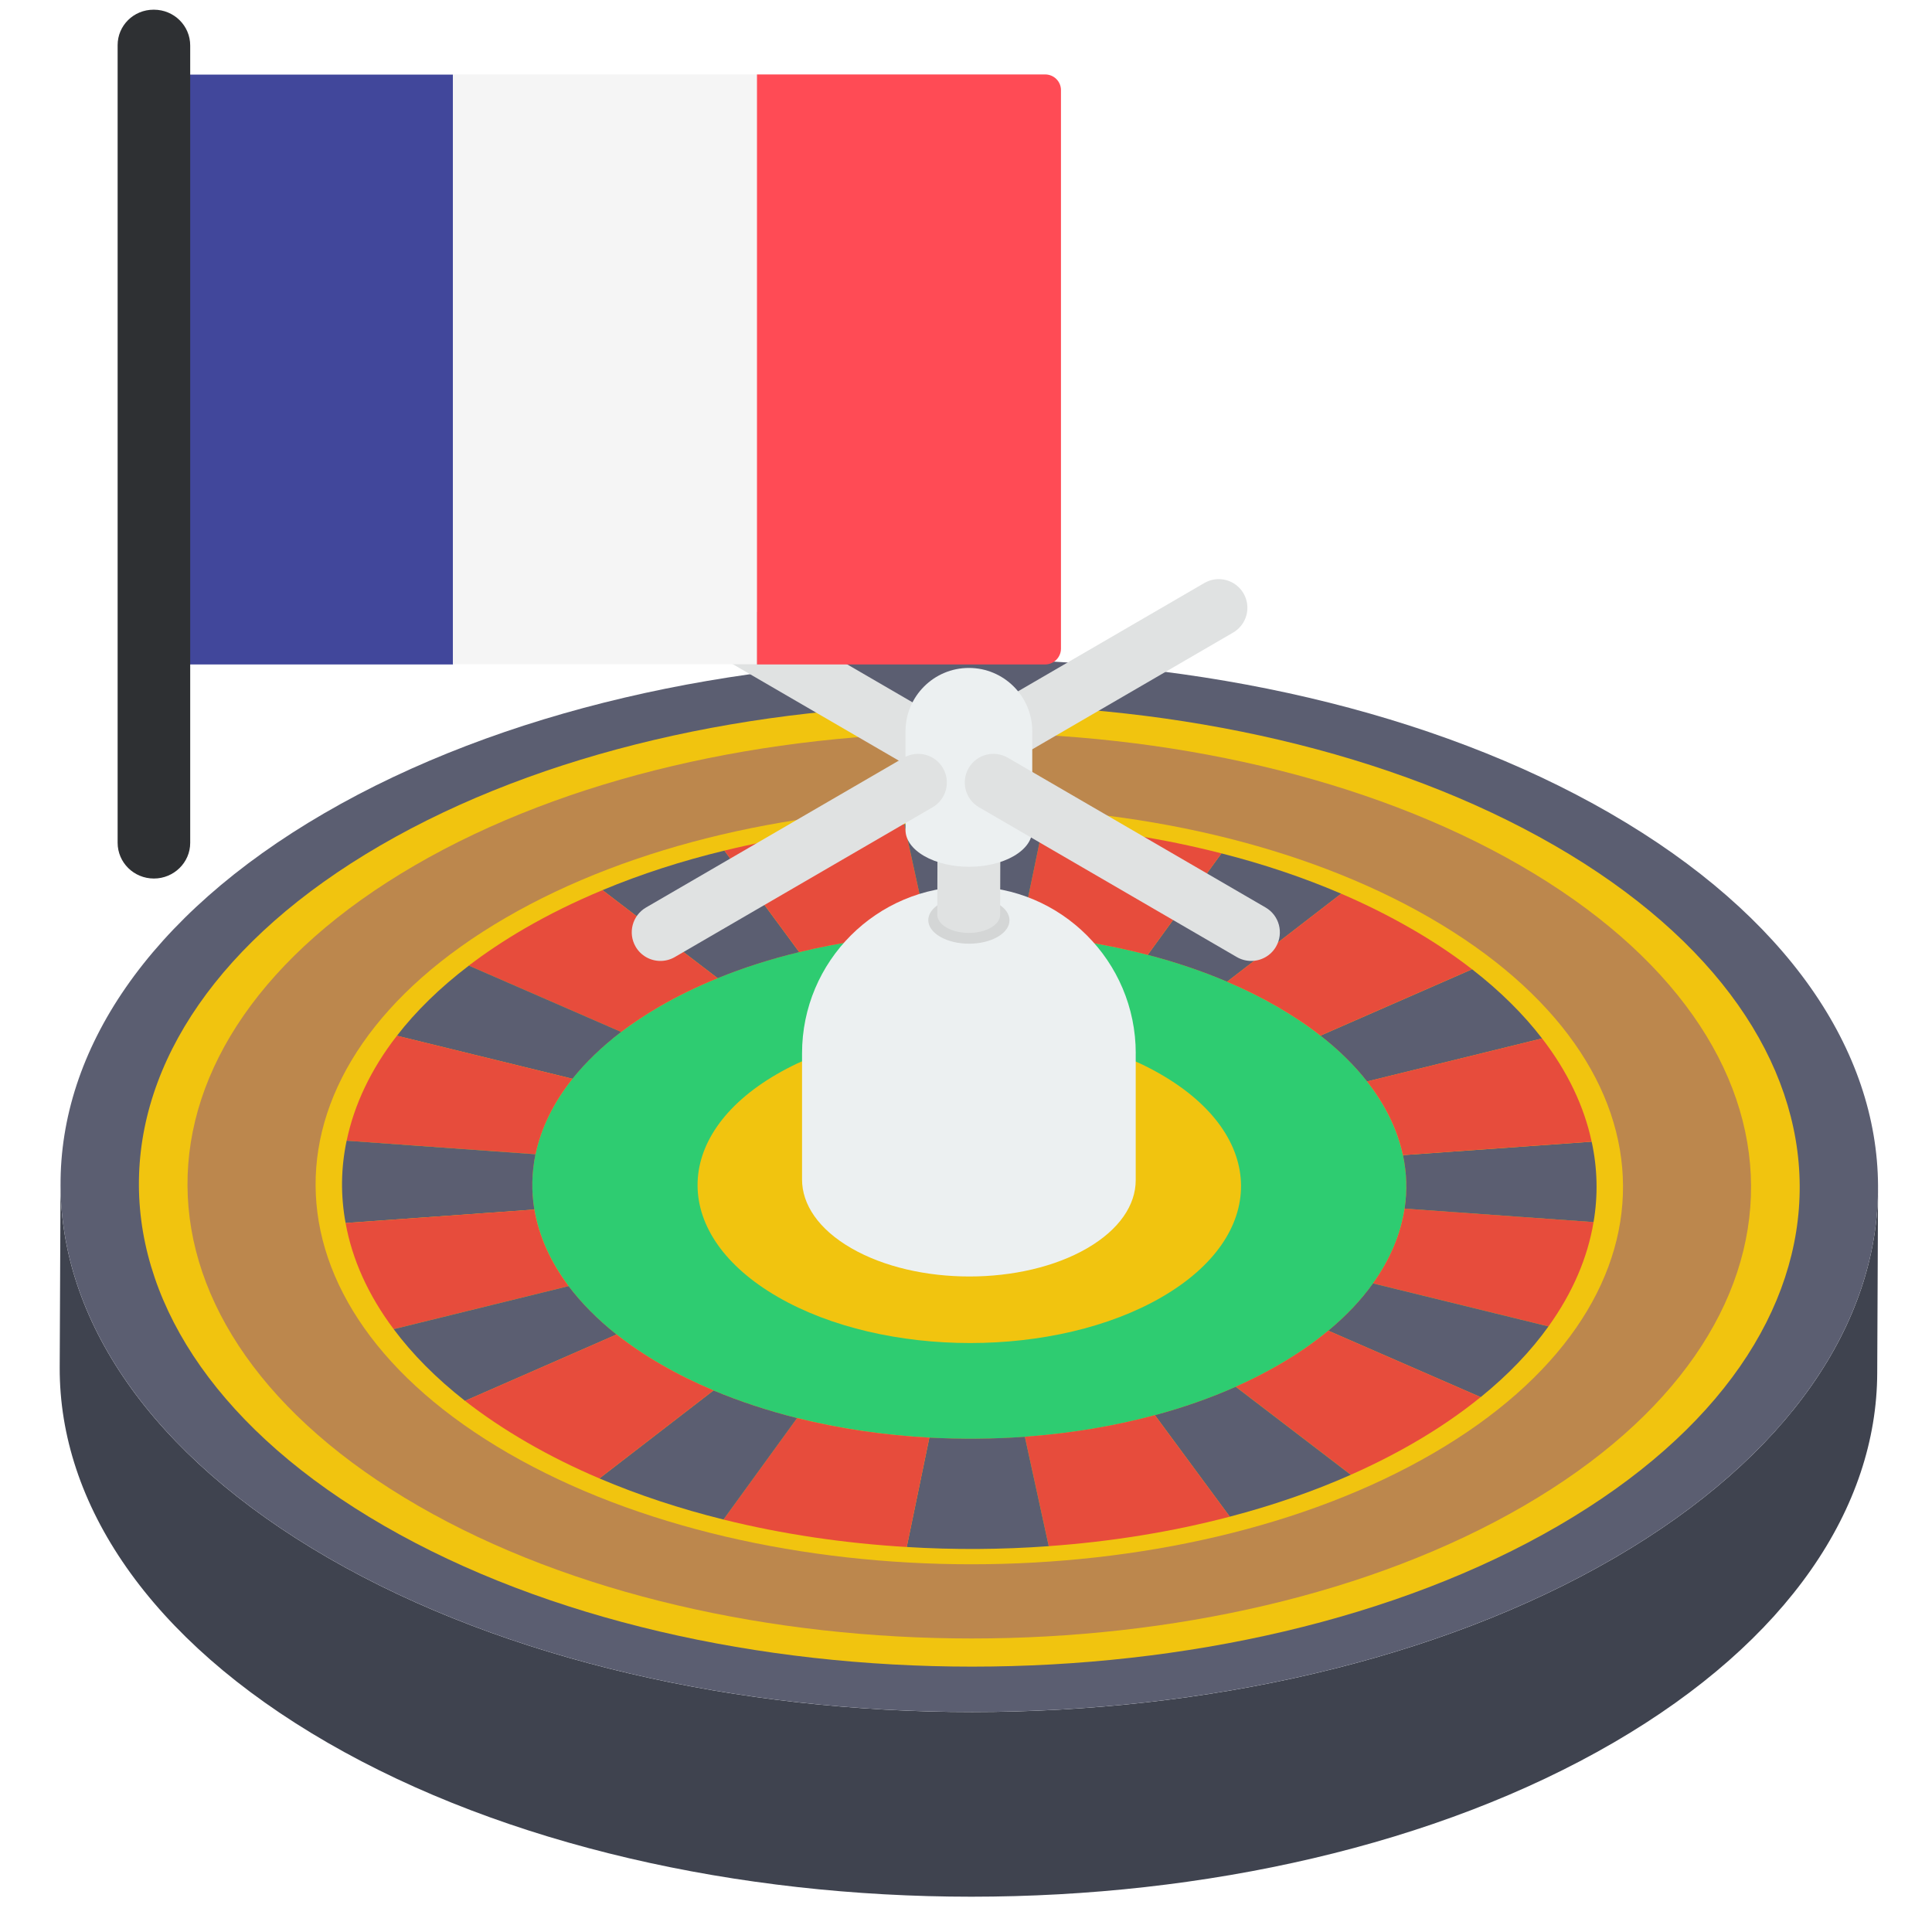 <?xml version="1.0" encoding="UTF-8"?>
<svg width="512" height="512" enable-background="new 0 0 51 51" version="1.1" viewBox="0 0 51 51" xmlns="http://www.w3.org/2000/svg" xmlns:cc="http://creativecommons.org/ns#" xmlns:dc="http://purl.org/dc/elements/1.1/" xmlns:rdf="http://www.w3.org/1999/02/22-rdf-syntax-ns#">
 <g transform="translate(.076 7.178)">
  <g enable-background="new">
   <path d="m49.5 24.189-0.022 4.875c-0.01 3.537-2.329 7.068-6.963 9.761-9.327 5.42-24.553 5.421-33.941 8.4e-4 -4.724-2.728-7.084-6.316-7.074-9.899l0.022-4.875c-0.01 3.583 2.349 7.171 7.074 9.899 9.388 5.42 24.614 5.42 33.941-8.4e-4 4.634-2.693 6.953-6.224 6.963-9.761z" fill="#3f434f"/>
   <path d="m42.426 14.29c9.388 5.42 9.438 14.239 0.111 19.659s-24.553 5.421-33.941 8.4e-4 -9.438-14.24-0.111-19.661 24.553-5.42 33.941 5.3e-4z" fill="#5b5e71"/>
  </g>
  <path d="m40.962 15.142c8.587 4.958 8.632 12.997 0.1 17.956-8.534 4.959-22.412 4.958-30.999 8.4e-4 -8.589-4.959-8.636-12.998-0.102-17.957 8.532-4.958 22.412-4.958 31.001 5.4e-4z" fill="#f1c40f"/>
  <path d="m40.056 15.668c8.085 4.668 8.127 12.236 0.095 16.904-8.034 4.669-21.1 4.669-29.185 8.4e-4 -8.086-4.668-8.129-12.237-0.095-16.906 8.032-4.668 21.099-4.668 29.185 5.6e-4z" fill="#bc874d"/>
  <path d="m37.674 17.052c6.76 3.903 6.796 10.232 0.08 14.135-6.718 3.904-17.645 3.904-24.404 8e-4 -6.762-3.904-6.798-10.232-0.08-14.137 6.717-3.904 17.642-3.904 24.404 5.8e-4z" fill="#f1c40f"/>
  <path d="m33.641 19.396c4.519 2.609 4.542 6.84 0.053 9.448-4.49 2.61-11.795 2.61-16.313 7.7e-4 -4.52-2.61-4.543-6.84-0.053-9.45 4.489-2.609 11.793-2.609 16.313 6.1e-4z" fill="#2ecc71"/>
  <path d="m30.567 21.182c2.811 1.623 2.824 4.253 0.032 5.876-2.791 1.622-7.332 1.623-10.143 4e-5s-2.826-4.254-0.034-5.876c2.792-1.623 7.335-1.623 10.146-4e-5z" fill="#f1c40f"/>
  <g enable-background="new">
   <path d="m41.99 25.082c-0.157 0.941-0.554 1.869-1.19 2.754l-4.633-1.136c0.455-0.635 0.731-1.3 0.835-1.974z" fill="#e74c3c"/>
   <path d="m34.987 27.949c0.477-0.396 0.871-0.815 1.18-1.249l4.633 1.136c-0.465 0.651-1.062 1.277-1.79 1.867z" fill="#5b5e71"/>
   <path d="m39.01 29.702c-0.518 0.42-1.101 0.822-1.751 1.199-0.532 0.309-1.093 0.593-1.677 0.851l-3.038-2.324c0.4-0.178 0.783-0.373 1.149-0.585 0.483-0.281 0.916-0.581 1.294-0.895z" fill="#e74c3c"/>
   <path d="m30.411 30.179c0.746-0.201 1.461-0.451 2.132-0.75l3.038 2.324c-1.004 0.445-2.075 0.813-3.194 1.105z" fill="#5b5e71"/>
   <path d="m30.411 30.179 1.977 2.679c-1.529 0.402-3.14 0.661-4.78 0.778l-0.63-2.888c1.178-0.085 2.338-0.275 3.432-0.57z" fill="#e74c3c"/>
   <path d="m24.457 30.771c0.839 0.045 1.686 0.038 2.521-0.022l0.63 2.888c-1.243 0.091-2.502 0.098-3.748 0.022z" fill="#5b5e71"/>
  </g>
  <g enable-background="new">
   <path d="m21.022 17.956c-0.748 0.18-1.471 0.41-2.153 0.688l-3.04-2.325c1.015-0.424 2.095-0.771 3.217-1.043z" fill="#5b5e71"/>
   <path d="m15.829 16.319 3.04 2.325c-0.54 0.22-1.058 0.471-1.542 0.752-0.366 0.213-0.701 0.435-1.007 0.668l-4.021-1.752c0.444-0.339 0.932-0.665 1.464-0.974 0.65-0.378 1.34-0.717 2.065-1.018z" fill="#e74c3c"/>
   <path d="m16.321 20.063c-0.511 0.39-0.94 0.805-1.285 1.236l-4.634-1.136c0.5-0.647 1.135-1.269 1.899-1.851z" fill="#5b5e71"/>
   <path d="m15.036 21.299c-0.508 0.636-0.832 1.309-0.975 1.991l-4.986-0.356c0.198-0.95 0.638-1.885 1.327-2.772z" fill="#e74c3c"/>
   <path d="m14.06 23.291c-0.101 0.485-0.111 0.975-0.03 1.46l-4.983 0.355c-0.134-0.723-0.125-1.451 0.027-2.172z" fill="#5b5e71"/>
   <path d="m14.03 24.751c0.117 0.691 0.418 1.373 0.904 2.021l-4.618 1.136c-0.674-0.899-1.097-1.844-1.269-2.801z" fill="#e74c3c"/>
  </g>
  <path d="m14.934 26.772c0.335 0.445 0.757 0.873 1.266 1.277l-4.001 1.752c-0.761-0.596-1.39-1.232-1.883-1.893z" fill="#5b5e71"/>
  <path d="m24.457 30.771-0.597 2.888c-1.653-0.098-3.287-0.339-4.839-0.725l1.944-2.679c1.12 0.28 2.299 0.452 3.491 0.517z" fill="#e74c3c"/>
  <path d="m18.758 29.526c0.698 0.293 1.441 0.537 2.208 0.729l-1.944 2.679c-1.143-0.284-2.241-0.645-3.275-1.085z" fill="#5b5e71"/>
  <path d="m32.316 18.737c-0.663-0.283-1.366-0.519-2.095-0.709l1.946-2.679c1.105 0.281 2.163 0.636 3.161 1.064z" fill="#5b5e71"/>
  <path d="m40.631 20.234-4.62 1.136c-0.33-0.422-0.74-0.827-1.23-1.21l4.002-1.752c0.741 0.576 1.359 1.189 1.848 1.827z" fill="#5b5e71"/>
  <path d="m37.18 17.338c0.588 0.339 1.123 0.697 1.602 1.07l-4.002 1.752c-0.341-0.268-0.721-0.523-1.14-0.765-0.418-0.241-0.86-0.461-1.325-0.658l3.012-2.324c0.646 0.277 1.265 0.586 1.852 0.925z" fill="#e74c3c"/>
  <path d="m32.167 15.349-1.946 2.679c-1.075-0.28-2.208-0.461-3.359-0.541l0.597-2.888c1.61 0.113 3.198 0.362 4.708 0.75z" fill="#e74c3c"/>
  <path d="m23.794 14.579 0.631 2.887c-1.163 0.061-2.312 0.224-3.403 0.49l-1.976-2.68c1.523-0.372 3.126-0.604 4.748-0.697z" fill="#e74c3c"/>
  <path d="m26.862 17.487c-0.81-0.056-1.627-0.064-2.437-0.021l-0.631-2.887c1.218-0.073 2.449-0.065 3.666 0.02z" fill="#5b5e71"/>
  <path d="m37.002 24.726c0.072-0.47 0.056-0.943-0.043-1.411l4.981-0.355c0.154 0.704 0.17 1.418 0.05 2.122z" fill="#5b5e71"/>
  <path d="m18.758 29.526-3.011 2.323c-0.666-0.283-1.303-0.599-1.906-0.948s-1.152-0.716-1.642-1.101l4.001-1.752c0.353 0.279 0.745 0.544 1.181 0.796 0.436 0.252 0.896 0.479 1.378 0.681z" fill="#e74c3c"/>
  <path d="m40.631 20.234c0.673 0.873 1.11 1.792 1.308 2.725l-4.981 0.355c-0.143-0.666-0.459-1.323-0.948-1.945z" fill="#e74c3c"/>
  <path d="m29.904 20.627v3.349c0 0.651-0.426 1.299-1.279 1.795-1.715 0.996-4.504 0.996-6.229 0-0.867-0.5-1.3-1.157-1.3-1.812v-3.332c0-2.432 1.972-4.404 4.404-4.404h0.001c2.432 0 4.404 1.972 4.404 4.404z" fill="#ecf0f1"/>
  <g enable-background="new">
   <g enable-background="new">
    <path d="m26.261 17.552c-0.418 0.242-1.096 0.242-1.516 0-0.42-0.242-0.423-0.635-0.006-0.877 0.418-0.244 1.096-0.244 1.516-0.002 0.42 0.242 0.423 0.637 0.006 0.879z" fill="#d4d6d6"/>
   </g>
   <path d="m26.334 13.959-0.009 3.011c-3.5e-4 0.122-0.081 0.244-0.241 0.338-0.323 0.188-0.848 0.187-1.173 1e-5 -0.164-0.094-0.245-0.218-0.245-0.342l0.009-3.011c-3.5e-4 0.124 0.081 0.248 0.245 0.342 0.325 0.187 0.85 0.188 1.173-1e-5 0.16-0.093 0.241-0.215 0.241-0.338z" fill="#e0e2e2"/>
   <path d="m26.089 13.618c0.325 0.187 0.326 0.492 0.003 0.68-0.323 0.188-0.848 0.187-1.173 1e-5 -0.325-0.188-0.327-0.492-0.004-0.679 0.323-0.188 0.848-0.188 1.173-2.8e-4z" fill="#ecf0f1"/>
  </g>
  <path d="m25.231 13.612c-0.261 0-0.514-0.135-0.654-0.376-0.21-0.361-0.087-0.824 0.274-1.034l6.865-3.99c0.361-0.21 0.824-0.087 1.034 0.274 0.21 0.361 0.087 0.824-0.274 1.034l-6.865 3.99c-0.119 0.069-0.25 0.102-0.379 0.102z" fill="#e0e2e2"/>
  <path d="m25.077 13.612c-0.129 0-0.26-0.033-0.379-0.102l-6.593-3.831c-0.361-0.21-0.484-0.673-0.274-1.034 0.21-0.361 0.672-0.484 1.034-0.274l6.593 3.831c0.361 0.21 0.484 0.673 0.274 1.034-0.14 0.242-0.394 0.376-0.654 0.376z" fill="#e0e2e2"/>
  <path d="m27.173 12.126v2.611c0 0.247-0.162 0.493-0.486 0.682-0.651 0.378-1.711 0.378-2.366 0-0.329-0.19-0.494-0.439-0.494-0.688v-2.604c0-0.923 0.749-1.673 1.673-1.673h4.2e-4c0.923 0 1.673 0.749 1.673 1.673z" fill="#ecf0f1"/>
  <path d="m17.357 18.188c-0.261 0-0.514-0.135-0.654-0.376-0.21-0.361-0.087-0.824 0.274-1.034l6.805-3.954c0.361-0.21 0.824-0.087 1.034 0.274 0.21 0.361 0.087 0.824-0.274 1.034l-6.805 3.954c-0.119 0.069-0.25 0.102-0.379 0.102z" fill="#e0e2e2"/>
  <path d="m32.952 18.188c-0.129 0-0.26-0.033-0.379-0.102l-6.805-3.954c-0.361-0.21-0.484-0.673-0.274-1.034 0.21-0.361 0.672-0.484 1.034-0.274l6.805 3.954c0.361 0.21 0.484 0.673 0.274 1.034-0.14 0.242-0.394 0.376-0.654 0.376z" fill="#e0e2e2"/>
 </g>
 <g stroke-width=".048">
  <path d="m11.957 17.54h-7.607c-0.233 0-0.418-0.187-0.418-0.413v-14.744c0-0.23 0.19-0.413 0.418-0.413h7.607z" fill="#41479b"/>
  <rect x="11.957" y="1.964" width="8.025" height="15.57" fill="#f5f5f5"/>
  <path d="m27.589 17.54h-7.607v-15.575h7.607c0.233 0 0.418 0.187 0.418 0.413v14.744c0 0.23-0.19 0.418-0.418 0.418z" fill="#ff4b55"/>
  <path d="m4.063 23.191c-0.53 0-0.958-0.422-0.958-0.946v-21.053c0-0.519 0.423-0.936 0.948-0.936h0.01c0.53 0 0.958 0.422 0.958 0.946v21.048c0 0.519-0.433 0.941-0.958 0.941z" fill="#2e3033"/>
 </g>
</svg>
